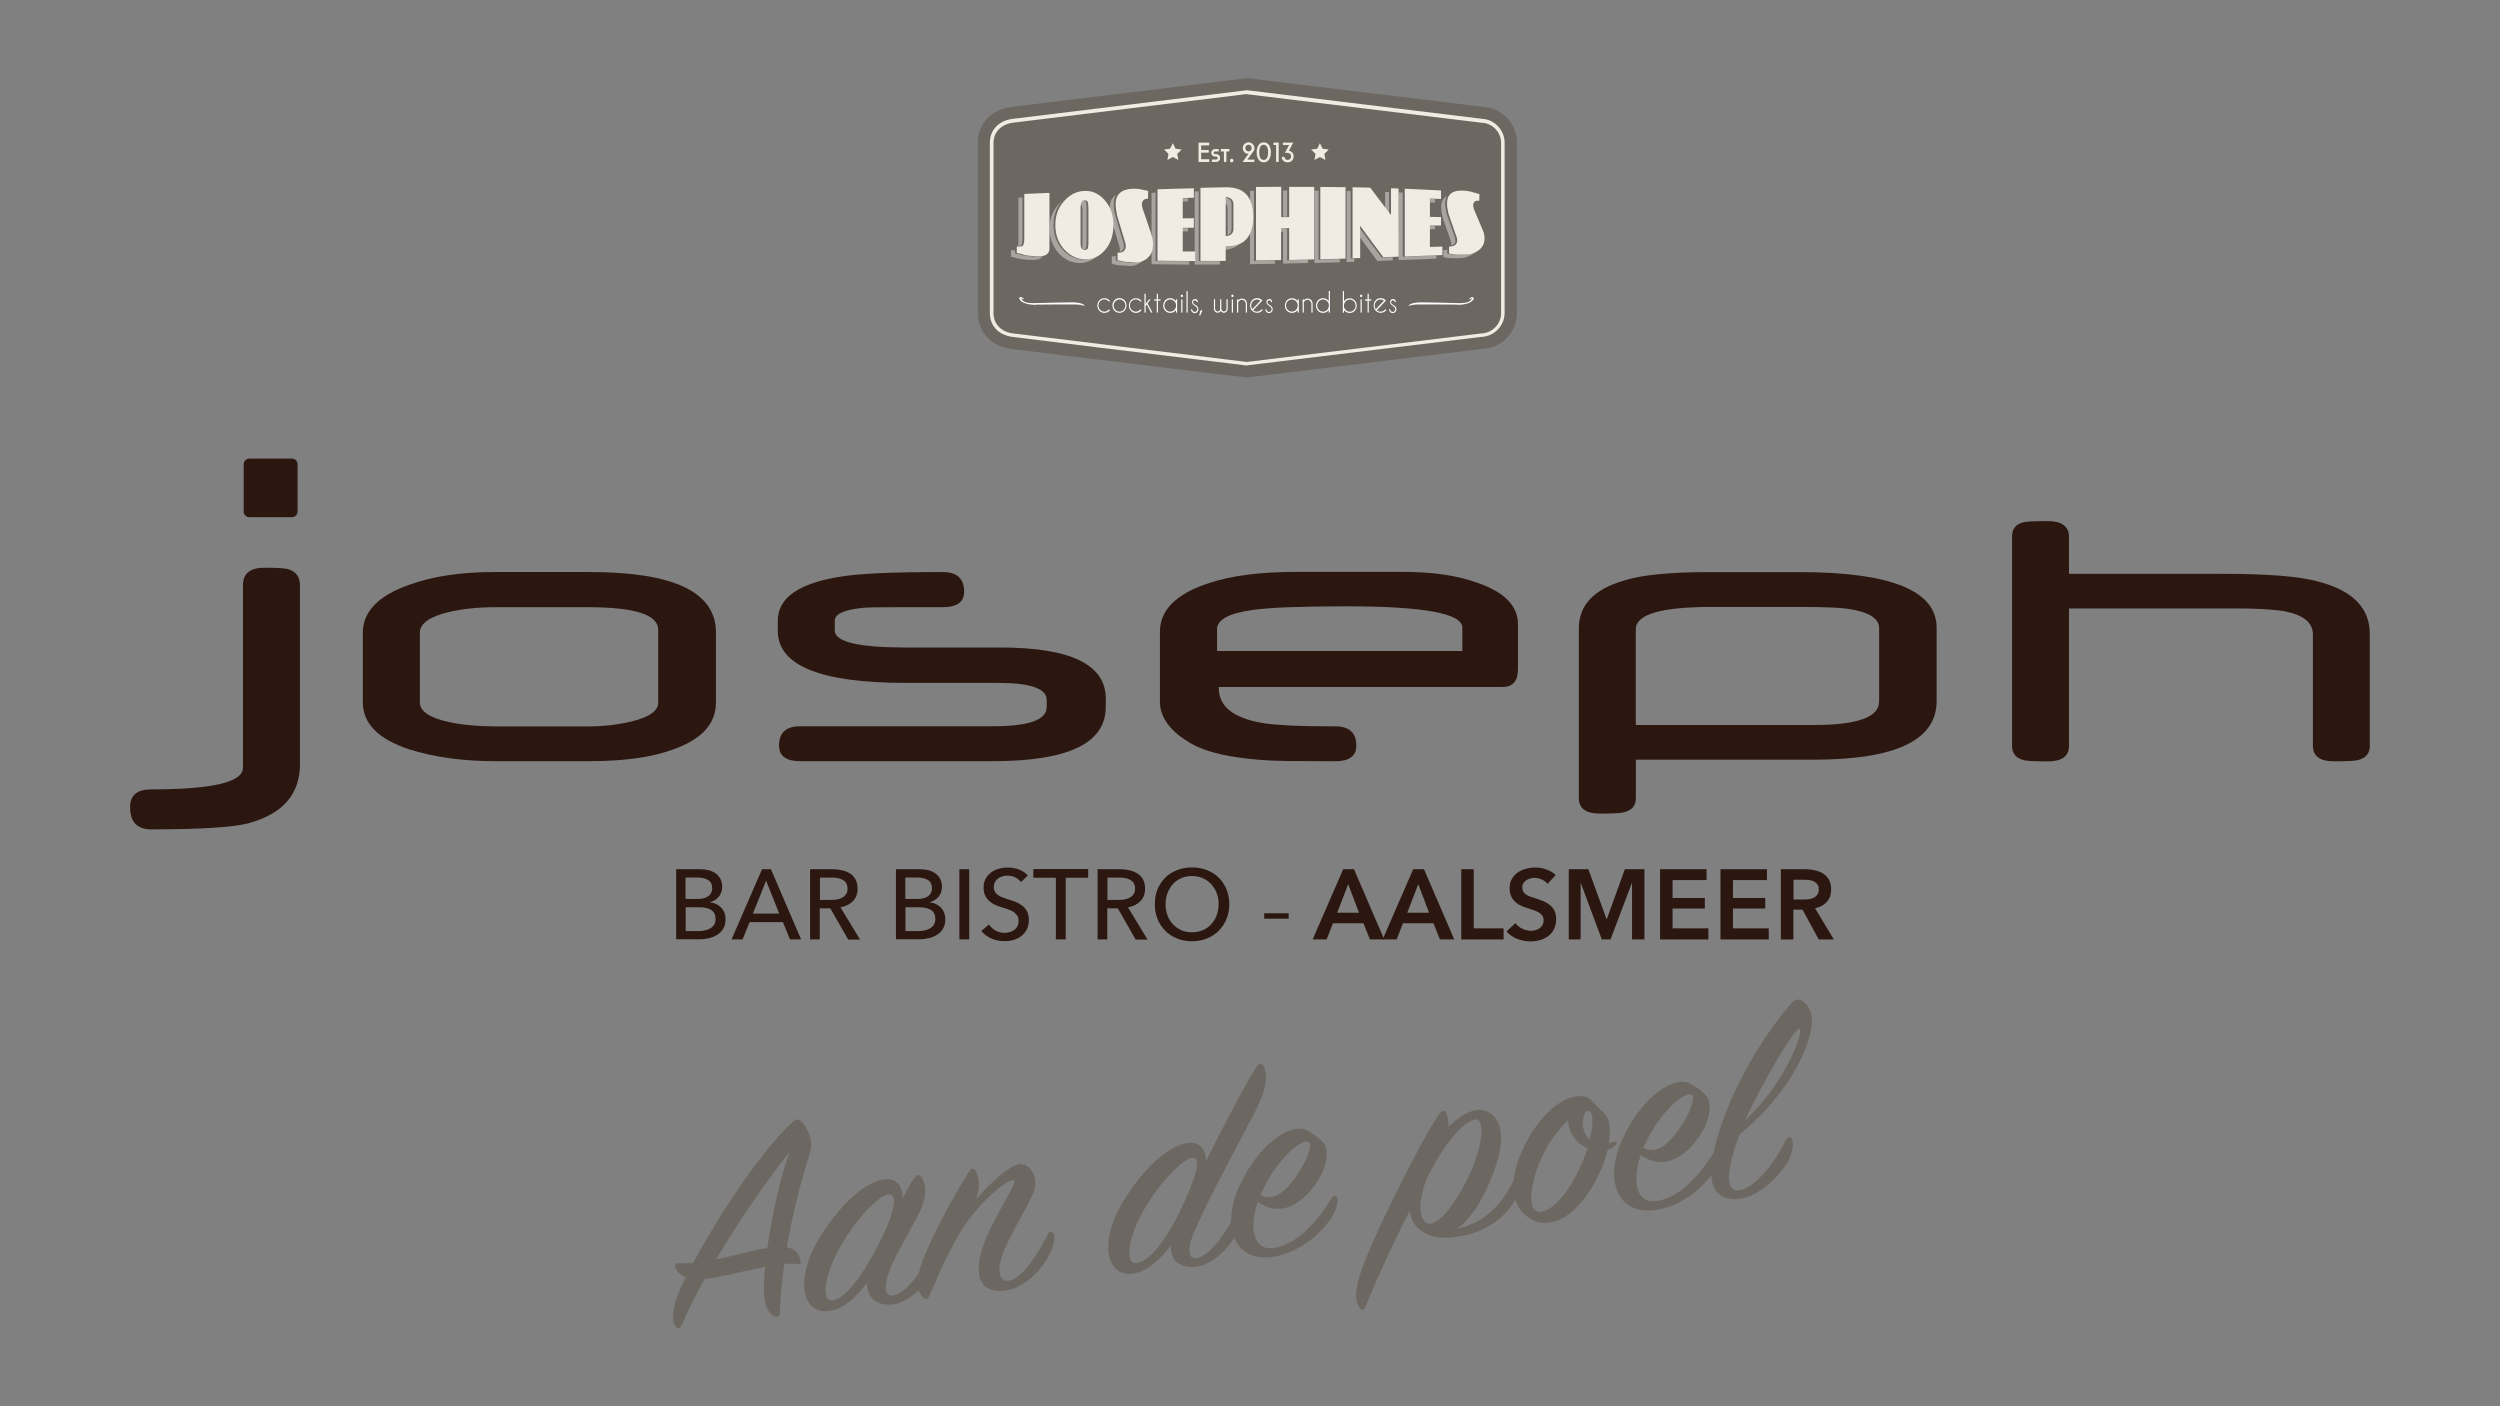 <?xml version="1.0" encoding="UTF-8"?>
<svg id="Joseph_aan_de_Poel" data-name="Joseph aan de Poel" xmlns="http://www.w3.org/2000/svg" xmlns:xlink="http://www.w3.org/1999/xlink" width="320px" height="180px" viewBox="0 0 320 180">
  <rect x="0" y="0" width="320" height="180" fill="#808080" stroke="none"/>
  <defs>
    <style>
      .cls-1 {
        fill: none;
      }

      .cls-2 {
        fill: #2b1710;
      }

      .cls-3 {
        fill: #f0ebe3;
      }

      .cls-4 {
        fill: #a9a49f;
      }

      .cls-5 {
        fill: #fff;
      }

      .cls-6 {
        fill: #6c6761;
      }

      .cls-7 {
        clip-path: url(#clippath);
      }
    </style>
    <clipPath id="clippath">
      <rect class="cls-1" x="16.66" y="10.01" width="286.69" height="159.99"/>
    </clipPath>
  </defs>
  <path class="cls-6" d="M156.94,48.02c-11.46-1.39-26.79-3.26-27.56-3.36-2.51-.33-4.21-2.18-4.21-4.58v-21.8c0-2.4,1.69-4.24,4.21-4.58,1.05-.14,29.6-3.61,29.88-3.65l.35-.05,30.17,3.67c2.46.11,4.38,2.13,4.38,4.59v21.8c0,2.48-1.91,4.48-4.38,4.59l-30.17,3.67-2.67-.32h0Z"/>
  <path class="cls-3" d="M159.62,12.05h-.13c-.29.05-28.81,3.52-29.86,3.66-1.5.21-2.46,1.21-2.46,2.58v21.8c0,1.37.96,2.38,2.46,2.58.86.11,20.91,2.55,27.51,3.36l2.47.3,30-3.65c1.41-.05,2.53-1.2,2.53-2.59v-21.8c0-1.38-1.13-2.55-2.51-2.58l-30.02-3.65h.02ZM159.61,46.79l-.17-.02-2.35-.29c-7.29-.88-26.65-3.23-27.52-3.36-1.75-.23-2.87-1.43-2.87-3.05v-21.8c0-1.62,1.12-2.81,2.87-3.05,1.05-.14,29.59-3.61,29.86-3.65l.17-.02h.02l30.02,3.65c1.61.05,2.95,1.42,2.95,3.06v21.8c0,1.63-1.34,3.01-2.97,3.06l-30.03,3.65h0l.02.02Z"/>
  <path class="cls-5" d="M141.94,39.61l.16.06s-.06.08-.1.11c-.17.18-.39.27-.64.27s-.46-.09-.64-.27c-.17-.18-.26-.41-.26-.67s.09-.48.26-.67c.17-.18.39-.27.64-.27s.46.09.64.27c.03.03.07.08.1.11l-.16.06s-.03-.03-.06-.06c-.15-.15-.32-.23-.53-.23s-.38.08-.53.23-.22.34-.22.55.07.4.22.56c.15.15.32.23.53.23s.38-.08.53-.23c.01-.02.03-.05.06-.06h0Z"/>
  <path class="cls-5" d="M142.77,38.56c-.15.15-.22.34-.22.55s.07.4.22.55c.15.16.32.23.53.23s.38-.07.53-.23c.15-.15.22-.33.22-.55s-.07-.4-.22-.55-.32-.23-.53-.23-.38.08-.53.23h0ZM143.29,38.16c.25,0,.47.09.64.27s.26.41.26.67-.09.49-.26.67-.39.27-.64.27-.46-.09-.64-.27c-.17-.18-.26-.41-.26-.67s.09-.48.26-.67c.17-.18.39-.27.64-.27h0Z"/>
  <path class="cls-5" d="M145.97,39.61l.16.06s-.06.08-.09.11c-.17.18-.39.27-.64.27s-.46-.09-.64-.27c-.17-.18-.26-.41-.26-.67s.09-.48.26-.67c.17-.18.39-.27.64-.27s.46.09.64.27c.03.03.07.08.09.11l-.16.06s-.03-.03-.06-.06c-.15-.15-.32-.23-.53-.23s-.38.08-.53.23-.22.34-.22.55.07.4.22.56c.15.15.32.23.53.23s.38-.08.53-.23c.02-.02.03-.05.06-.06h0Z"/>
  <polygon class="cls-5" points="147.28 38.32 146.88 38.83 147.51 40.01 147.33 40.01 146.78 38.96 146.64 39.15 146.64 40.01 146.49 40.01 146.49 37.6 146.64 37.6 146.64 38.9 147.09 38.32 147.28 38.32 147.28 38.32"/>
  <polygon class="cls-5" points="148.07 38.32 148.07 37.6 148.22 37.6 148.22 38.32 148.55 38.32 148.55 38.48 148.22 38.48 148.22 40.01 148.07 40.01 148.07 38.48 147.74 38.48 147.74 38.32 148.07 38.32 148.07 38.32"/>
  <path class="cls-5" d="M150.53,39.27v-.31c-.02-.15-.09-.29-.21-.4-.15-.15-.32-.23-.53-.23s-.38.08-.53.23-.22.34-.22.55.07.4.22.55c.15.16.32.23.53.23s.38-.08.53-.23c.11-.11.18-.25.21-.4h0ZM150.67,40.01h-.15v-.34s-.06.08-.09.11c-.17.18-.39.27-.64.27s-.46-.09-.64-.27c-.17-.18-.26-.41-.26-.67s.09-.48.26-.67c.17-.18.39-.27.64-.27s.46.09.64.27c.03.03.07.08.09.11v-.24h.15v1.69h0Z"/>
  <path class="cls-5" d="M151.35,38.32v1.69h-.15v-1.69h.15ZM151.38,37.76s.05.07.05.11-.01.08-.05.11-.07.05-.1.05-.08-.01-.1-.05c-.02-.03-.05-.07-.05-.11s.01-.08.05-.11.07-.05.1-.05c.05,0,.08.01.1.05h0Z"/>
  <polygon class="cls-5" points="152.02 37.26 152.02 40.01 151.87 40.01 151.87 37.26 152.02 37.26 152.02 37.26"/>
  <path class="cls-5" d="M152.96,39.14c-.13-.07-.22-.14-.26-.18-.08-.08-.11-.17-.11-.29s.03-.21.11-.29.17-.11.27-.11.19.03.26.11c.07.07.1.16.1.25h0l-.13.07c0-.09-.03-.15-.08-.19-.03-.05-.09-.07-.16-.07s-.13.02-.17.07-.07.1-.07.18.02.13.07.18c.02.03.08.07.17.14.14.08.24.15.3.22.09.1.14.22.14.35s-.05.26-.14.35c-.09.1-.21.15-.34.15s-.24-.05-.34-.15c-.09-.1-.14-.21-.14-.32l.15-.03c0,.1.03.18.1.25s.15.1.24.1.17-.03.23-.1c.07-.07.1-.15.1-.25s-.03-.18-.1-.25c-.03-.03-.1-.09-.21-.16h0v-.03Z"/>
  <polygon class="cls-5" points="153.92 39.72 153.62 40.39 153.49 40.39 153.66 39.72 153.92 39.72 153.92 39.72"/>
  <path class="cls-5" d="M156.18,39.56v-1.25h.15v1.21c0,.1.03.18.1.25s.15.1.23.1.17-.03.24-.1c.06-.06.09-.14.09-.23h0v-1.23h.15v1.23c0,.14-.06.25-.14.34-.09.1-.21.15-.34.15s-.24-.05-.33-.15c-.02-.02-.05-.06-.07-.08-.02.03-.05.06-.07.08-.09.1-.21.15-.33.15s-.24-.05-.34-.15c-.09-.09-.14-.21-.14-.34v-1.23h.15v1.23h0c0,.09.03.17.1.23.07.07.14.1.24.1s.17-.03.23-.1c.06-.06.09-.13.09-.22h-.01Z"/>
  <path class="cls-5" d="M157.82,38.32v1.69h-.15v-1.69h.15ZM157.85,37.76s.05.07.05.11-.01.08-.05.11c-.02.03-.07.05-.1.05s-.08-.01-.1-.05c-.03-.03-.05-.07-.05-.11s.01-.08.05-.11c.02-.03.06-.05.1-.05s.08.01.1.05h0Z"/>
  <path class="cls-5" d="M158.49,38.7v1.31h-.15v-1.69h.15v.11c.14-.14.29-.21.47-.21.19,0,.34.06.47.18.11.13.18.29.18.48v1.13h-.15v-1.12c0-.14-.05-.26-.15-.37-.09-.1-.22-.15-.35-.15s-.25.05-.35.15c-.06.06-.09.11-.11.17h0Z"/>
  <path class="cls-5" d="M161.35,38.49c-.13-.1-.27-.16-.45-.16-.21,0-.38.08-.53.23s-.22.34-.22.55c0,.18.05.33.15.47l1.04-1.1h0ZM160.4,39.7c.14.14.31.19.49.19.21,0,.38-.08.53-.23.02-.02.03-.05.06-.06l.16.06s-.06.08-.09.11c-.18.18-.39.27-.64.27s-.46-.09-.64-.27c-.17-.18-.26-.41-.26-.67s.09-.48.26-.67c.18-.18.39-.27.64-.27.22,0,.4.07.56.21.02.02.05.05.08.08,0,0,.01.02.02.03l-.11.11-1.05,1.11h0Z"/>
  <path class="cls-5" d="M162.47,39.14c-.13-.07-.22-.14-.26-.18-.08-.08-.11-.17-.11-.29s.03-.21.11-.29.17-.11.27-.11.19.03.26.11c.07.07.1.16.1.25h0l-.13.07c0-.09-.03-.15-.08-.19-.05-.05-.09-.07-.16-.07s-.13.02-.17.07-.07.1-.07.18.02.13.07.18c.03.03.08.07.17.14.14.08.24.15.3.22.09.1.14.22.14.35s-.05.26-.14.35c-.09.1-.21.15-.33.15s-.25-.05-.34-.15-.14-.21-.14-.32l.15-.03c0,.1.03.18.09.25.07.07.15.1.24.1s.17-.03.23-.1c.07-.07.1-.15.1-.25s-.03-.18-.09-.25c-.03-.03-.1-.09-.22-.16h0v-.03Z"/>
  <path class="cls-5" d="M166.1,39.27v-.31c-.02-.15-.09-.29-.21-.4-.15-.15-.32-.23-.53-.23s-.38.08-.53.23-.22.34-.22.55.08.4.22.55c.15.16.32.23.53.23s.38-.08.53-.23c.11-.11.18-.25.21-.4h0ZM166.25,40.01h-.15v-.34s-.06.08-.09.11c-.17.18-.39.27-.64.27s-.46-.09-.64-.27c-.17-.18-.26-.41-.26-.67s.09-.48.26-.67c.17-.18.39-.27.64-.27s.46.09.64.27c.03.03.07.08.09.11v-.24h.15v1.69h0Z"/>
  <path class="cls-5" d="M166.89,38.7v1.31h-.15v-1.69h.15v.11c.14-.14.29-.21.47-.21s.34.06.47.18c.11.13.18.29.18.48v1.13h-.15v-1.12c0-.14-.05-.26-.15-.37-.1-.1-.22-.15-.35-.15s-.25.05-.35.15c-.06.06-.09.11-.11.17h0Z"/>
  <path class="cls-5" d="M170.09,39.27v-.31c-.02-.15-.09-.29-.21-.4-.15-.15-.32-.23-.53-.23s-.39.08-.53.23c-.15.15-.22.34-.22.55s.07.4.22.55c.15.16.32.23.53.23s.38-.08.53-.23c.11-.11.17-.25.21-.4h0ZM170.23,40.01h-.15v-.34s-.06.08-.09.11c-.17.18-.39.27-.64.27s-.46-.09-.64-.27c-.17-.18-.26-.41-.26-.67s.09-.48.26-.67c.17-.18.39-.27.64-.27s.46.09.64.27c.03.03.07.08.09.11v-1.3h.15v2.77h0Z"/>
  <path class="cls-5" d="M172.03,38.96v.32c.02.15.09.27.21.39.15.15.32.23.53.23s.38-.07.53-.23c.15-.15.22-.33.22-.55s-.08-.4-.22-.55c-.15-.15-.32-.23-.53-.23s-.38.08-.53.23c-.1.11-.17.24-.21.39h0ZM171.88,37.26h.15v1.3s.06-.08.09-.11c.17-.18.39-.27.64-.27s.46.09.64.27c.17.18.26.41.26.67s-.09.49-.26.67-.39.27-.64.27-.46-.09-.64-.27c-.03-.03-.07-.08-.09-.11v.34h-.15v-2.77h0Z"/>
  <path class="cls-5" d="M174.3,38.32v1.69h-.15v-1.69h.15ZM174.33,37.76s.05.07.05.11-.01.08-.05.11-.07.05-.1.05c-.05,0-.08-.01-.1-.05-.03-.03-.05-.07-.05-.11s.01-.08.05-.11c.02-.03.06-.05.1-.05.03,0,.08.01.1.05h0Z"/>
  <polygon class="cls-5" points="175.05 38.32 175.05 37.6 175.2 37.6 175.2 38.32 175.53 38.32 175.53 38.48 175.2 38.48 175.2 40.01 175.05 40.01 175.05 38.48 174.72 38.48 174.72 38.32 175.05 38.32 175.05 38.32"/>
  <path class="cls-5" d="M177.16,38.49c-.13-.1-.27-.16-.45-.16-.21,0-.38.08-.53.23s-.22.34-.22.55c0,.18.05.33.15.47l1.04-1.1h0ZM176.23,39.7c.14.14.31.19.49.19.21,0,.38-.08.53-.23.02-.02.03-.05.06-.06l.16.06s-.06.08-.1.11c-.17.18-.39.27-.64.27s-.46-.09-.64-.27c-.17-.18-.26-.41-.26-.67s.08-.48.26-.67c.17-.18.39-.27.64-.27.22,0,.4.07.56.21.02.02.06.05.08.08,0,0,.02.02.03.03l-.11.11-1.05,1.11h0Z"/>
  <path class="cls-5" d="M178.3,39.14c-.13-.07-.22-.14-.26-.18-.08-.08-.11-.17-.11-.29s.03-.21.11-.29.17-.11.27-.11.19.03.26.11c.07.07.1.16.1.25h0l-.13.07c0-.09-.03-.15-.08-.19-.03-.05-.09-.07-.16-.07s-.13.02-.17.07-.07.1-.07.18.02.13.07.18c.03.03.08.07.17.14.14.08.24.15.3.22.09.1.14.22.14.35s-.05.26-.14.35c-.09.1-.21.15-.33.15s-.24-.05-.33-.15c-.09-.1-.15-.21-.15-.32l.15-.03c0,.1.03.18.1.25.06.07.15.1.23.1s.17-.03.23-.1c.07-.07.09-.15.09-.25s-.03-.18-.09-.25c-.03-.03-.1-.09-.22-.16h0v-.03Z"/>
  <polygon class="cls-3" points="153.41 18.26 154.78 18.26 154.78 18.61 153.75 18.61 153.75 19.2 154.72 19.2 154.72 19.54 153.75 19.54 153.75 20.38 154.79 20.38 154.79 20.73 153.41 20.73 153.41 18.26 153.41 18.26"/>
  <path class="cls-3" d="M155.7,19.73c.27,0,.48.23.48.5s-.23.5-.48.5h-.58v-.31h.56c.1,0,.18-.09.18-.19s-.08-.19-.18-.19h-.18c-.25,0-.46-.22-.46-.48s.21-.48.46-.48h.49v.31h-.47c-.09,0-.17.08-.17.17s.08.17.17.17h.18Z"/>
  <polygon class="cls-3" points="156.66 19.39 156.27 19.39 156.27 19.07 157.36 19.07 157.36 19.39 156.98 19.39 156.98 20.73 156.66 20.73 156.66 19.39 156.66 19.39"/>
  <path class="cls-3" d="M157.66,20.31c.13,0,.22.11.22.24s-.1.24-.22.24-.22-.1-.22-.24.1-.24.22-.24h0Z"/>
  <path class="cls-3" d="M159.81,19.38c.23,0,.41-.19.41-.43s-.19-.43-.41-.43-.41.19-.41.43.18.43.41.43h0ZM159.82,18.22c.41,0,.75.33.75.74,0,.22-.07.34-.19.5l-.72.97h.89v.31h-1.51l.77-1.04c-.41,0-.74-.34-.74-.74s.34-.74.75-.74h0Z"/>
  <path class="cls-3" d="M162.32,19.5c0-.51-.14-.97-.57-.97s-.57.46-.57.97.14.97.57.97.57-.46.57-.97h0ZM162.67,19.5c0,.61-.24,1.28-.91,1.28s-.91-.69-.91-1.28.24-1.28.91-1.28.91.67.91,1.28h0Z"/>
  <polygon class="cls-3" points="163.01 18.56 163.01 18.25 163.67 18.25 163.67 20.73 163.34 20.73 163.34 18.56 163.01 18.56 163.01 18.56"/>
  <path class="cls-3" d="M164.46,19.58l.55-1.02h-.8v-.31h1.33l-.56,1.05c.33.05.61.32.61.69,0,.43-.27.79-.79.79-.43,0-.73-.29-.73-.7h.34c.01.24.17.39.4.39.27,0,.45-.17.45-.45s-.18-.45-.5-.45h-.29Z"/>
  <path class="cls-5" d="M186.51,38.99h-.13c-1.27-.02-3.44-.02-4.61-.02-.86,0-1.22.09-1.35.17-.03.01-.05.02-.07.02s-.03-.01-.03-.03.01-.06.05-.08c.06-.07.37-.35,1.58-.35.46,0,3.37.05,4.7.1h.26c1.11,0,1.34-.32,1.45-.51,0-.03.02-.06.02-.08s-.01-.03-.03-.03c-.03,0-.1.03-.18.11-.01.01-.05.02-.07.02s-.05,0-.05-.03c0-.02.01-.05.06-.08.13-.13.25-.17.34-.17.13,0,.19.06.19.15,0,.05-.01.1-.05.15-.21.38-.9.69-2.09.69h0Z"/>
  <path class="cls-5" d="M132.62,38.99h.13c1.27-.02,3.44-.02,4.61-.02.86,0,1.22.09,1.35.17.03.01.05.02.07.02s.03-.01.03-.03-.01-.06-.05-.08c-.07-.07-.37-.35-1.58-.35-.46,0-3.37.05-4.71.1h-.26c-1.11,0-1.34-.32-1.45-.51-.01-.03-.02-.06-.02-.08s.01-.03.03-.03c.03,0,.09.03.17.11.01.01.05.02.07.02s.05,0,.05-.03c0-.02-.01-.05-.06-.08-.13-.13-.25-.17-.34-.17-.13,0-.19.06-.19.15,0,.05.01.1.05.15.21.38.9.69,2.09.69h.02Z"/>
  <polygon class="cls-3" points="150.13 18.32 150.47 19.03 151.26 19.14 150.69 19.69 150.82 20.47 150.13 20.1 149.43 20.47 149.56 19.69 149 19.14 149.77 19.03 150.13 18.32 150.13 18.32"/>
  <polygon class="cls-3" points="168.95 18.32 169.29 19.03 170.08 19.14 169.52 19.69 169.65 20.47 168.95 20.1 168.25 20.47 168.39 19.69 167.82 19.14 168.61 19.03 168.95 18.32 168.95 18.32"/>
  <path class="cls-4" d="M147.91,33.39v-8.72c-.17,0-.34,0-.51.01v5.86c.05.23.07.48.07.74,0,.23-.02.43-.07.63v1.91c1.61.02,3.21.03,4.82.05v-.43c-1.45,0-2.88-.02-4.26-.03h-.06.01Z"/>
  <path class="cls-4" d="M151.25,29.62h.8v-.42h-.8v.43h0Z"/>
  <path class="cls-4" d="M151.25,25.79c.26,0,.54,0,.8-.01v-.42l-.8.02v.42h0Z"/>
  <path class="cls-4" d="M157.13,26.62v3.17c0,.13-.02.23-.06.32.13-.03.23-.1.32-.18.17-.16.25-.37.25-.63v-3.17c0-.3-.1-.51-.33-.67-.17-.13-.35-.18-.56-.19v.63h.01c.24.17.35.41.35.72h.01Z"/>
  <path class="cls-4" d="M156.77,31.99c.78-.08,1.38-.32,1.82-.7.05-.03.08-.08.13-.11-.51.26-1.15.41-1.94.42v.4h0Z"/>
  <path class="cls-4" d="M153.43,33.44v-8.94h-.51v9.36h3.23v-.43h-2.72Z"/>
  <path class="cls-4" d="M130.87,30.41v-5.13c-.17,0-.34.01-.51.02v5.59c0,.24,0,.45-.03.61.24-.01.34-.06.38-.1.08-.08.17-.31.17-.98h0Z"/>
  <path class="cls-4" d="M132.42,32.84h-.18c-.59-.05-1.04-.1-1.34-.17l-.99-.25v-.39c-.13.02-.31.02-.51,0v.82c.13.03.24.07.37.1.19.05.39.09.59.15.29.07.73.13,1.33.16.55.03.96.01,1.23-.07.26-.09.45-.23.55-.43-.25.07-.59.09-1.03.07h-.01Z"/>
  <path class="cls-4" d="M186.28,30.73l-.05-.32c-.34-.97-.71-2-1.06-3.03-.13-.54-.19-.99-.19-1.36s.07-.69.21-.93c-.48.26-.72.73-.72,1.42,0,.37.07.81.19,1.35.35,1.03.71,2.05,1.06,3.04.01.11.03.22.05.32,0,.08,0,.15-.02.22.37-.1.55-.34.55-.71h-.01Z"/>
  <path class="cls-4" d="M188.6,26.15v-.32c-.09.07-.15.18-.17.32h.17Z"/>
  <path class="cls-4" d="M186.81,32.59h-.57s0-.03,0-.03v.05l-.5-.06-.49-.09v-.51c-.15.05-.31.08-.51.08v.88c.15.02.3.06.45.08.17.01.33.03.5.06h1.14c.59,0,1.13-.16,1.6-.48.13-.09.23-.18.33-.29-.41.23-.87.33-1.36.32h-.58Z"/>
  <path class="cls-4" d="M182.88,25.9c.26,0,.54.02.8.03v-.46c-.26,0-.54-.02-.8-.03v.46h0Z"/>
  <path class="cls-4" d="M179.55,32.87v-8.22c-.17,0-.34-.01-.51-.02v8.66c1.61-.06,3.21-.11,4.82-.18v-.41c-1.42.06-2.83.11-4.25.16h-.06Z"/>
  <path class="cls-4" d="M182.88,29.34h.8v-.43h-.8v.43h0Z"/>
  <path class="cls-4" d="M168.77,33.22v-8.82h-.51v9.26c1.07-.02,2.16-.06,3.23-.09v-.41c-.88.02-1.77.06-2.66.08h-.06Z"/>
  <path class="cls-4" d="M164.75,33.31v-4.08h-.93v.43h.41v4.08c1.07-.02,2.14-.05,3.21-.08v-.42c-.88.02-1.76.05-2.64.07,0,0-.06,0-.06,0Z"/>
  <path class="cls-4" d="M160.51,33.39v-8.98h-.51v1.49c.18.5.27,1.11.27,1.81s-.09,1.36-.27,1.87v4.24c1.07-.01,2.15-.03,3.21-.06v-.42c-.89.01-1.78.03-2.64.05h-.06Z"/>
  <path class="cls-4" d="M164.75,24.39h-.51v3.35h.51v-3.35h0Z"/>
  <path class="cls-4" d="M138.61,33.23h0c-.99-.05-1.87-.48-2.61-1.3-.78-.88-1.15-1.91-1.15-3.17s.37-2.18,1.1-3.03c-.16.13-.31.27-.46.43-.77.85-1.15,1.86-1.15,3.09s.39,2.27,1.14,3.13c.72.8,1.58,1.23,2.57,1.28.88.05,1.66-.24,2.32-.85-.53.31-1.11.45-1.75.41h-.01Z"/>
  <path class="cls-4" d="M138.55,27.26v4.21c0,.17,0,.31-.01.43.03,0,.06.01.09.01.17,0,.29-.02.32-.09.08-.13.13-.41.13-.85v-4.21c0-.51-.05-.85-.13-.98-.05-.06-.13-.09-.25-.1h-.06c-.17,0-.29.05-.34.13-.05.07-.07.17-.09.31.1.01.17.06.22.11.08.15.13.48.13,1.01h0v.02Z"/>
  <path class="cls-4" d="M145.09,33.62h-.13l-.58-.05-.56-.02-.51-.1-.49-.13v-.57c-.14.05-.31.07-.51.07v.95c.15.05.3.08.45.11.17.03.34.07.5.09.19,0,.38.02.56.02.19.01.39.03.58.05.59.06,1.13-.09,1.6-.45.09-.07.17-.15.25-.23-.35.18-.74.26-1.17.25h.01Z"/>
  <path class="cls-4" d="M146.2,25.88v-.24c-.07.07-.11.15-.14.25h.14Z"/>
  <path class="cls-4" d="M143.86,31.47l-.05-.35c-.35-1.18-.71-2.37-1.06-3.54-.13-.57-.19-1.06-.19-1.45,0-.47.1-.86.29-1.17-.54.32-.81.87-.81,1.65,0,.1,0,.21.01.32.17.47.27.98.31,1.53.31,1.04.63,2.08.94,3.13.01.13.02.24.05.37,0,.1-.01.19-.03.27.38-.09.55-.34.55-.77h.01Z"/>
  <path class="cls-4" d="M176.83,32.96v-.02c-.94-1.22-1.89-2.5-2.89-3.9v1.18c.79,1.07,1.57,2.14,2.35,3.18.65-.02,1.31-.05,1.98-.07v-.41c-.47.01-.94.03-1.41.05,0,0-.03,0-.03,0Z"/>
  <path class="cls-4" d="M177.8,24.58c-.17,0-.34-.01-.51-.01v2.13c.17.23.34.45.51.67v-2.79h0Z"/>
  <path class="cls-4" d="M172.88,24.46h-.51v9.09c.32,0,.65-.02.97-.03v-.41h-.46v-8.63h0Z"/>
  <path class="cls-3" d="M152.98,32.19h-1.59v-3.03c.47,0,.95,0,1.42-.01v-1.22c-.47,0-.95.01-1.42.02v-2.61c.47,0,.95-.02,1.42-.03v-1.21c-1.55.03-3.1.08-4.65.13v9.14c1.61.02,3.21.03,4.82.05v-1.21h0Z"/>
  <path class="cls-3" d="M156.9,25.23c.23,0,.45.06.63.19.24.17.35.41.35.72v3.17c0,.27-.09.5-.27.66s-.42.25-.72.25v-5.01h.01ZM156.9,31.55c1.07,0,1.89-.25,2.43-.74.72-.61,1.07-1.63,1.07-3.1,0-2.53-1.17-3.78-3.51-3.74-1.07.02-2.16.05-3.23.07v9.36h3.23v-1.84h0Z"/>
  <path class="cls-3" d="M131.1,32.63c.29.07.73.13,1.33.16.55.03.96.01,1.23-.07.45-.15.67-.47.67-.94v-7.09c-1.07.05-2.15.08-3.22.13v5.6c0,.56-.06.89-.18,1.02-.09.1-.35.14-.78.11v.82c.13.03.24.07.37.09.19.05.39.09.59.15h-.01Z"/>
  <path class="cls-3" d="M186.49,30.42c.01.11.03.22.03.33,0,.53-.34.8-1.04.82v.88c.15.02.3.06.45.08.17.02.33.03.5.06h1.14c.59,0,1.13-.15,1.6-.48.56-.39.85-.91.85-1.59,0-.39-.07-.74-.22-1.05-.32-.75-.64-1.51-.97-2.29-.03-.08-.1-.25-.21-.53-.02-.13-.05-.26-.06-.39,0-.41.26-.61.79-.57,0-.29.01-.57.02-.85-.34-.09-.69-.19-1.03-.29-.29-.08-.59-.13-.96-.15-1.44-.1-2.16.46-2.16,1.63,0,.37.06.81.19,1.35.35,1.03.71,2.05,1.06,3.04h0v-.02Z"/>
  <path class="cls-3" d="M184.62,31.56c-.53.01-1.06.03-1.59.05v-2.74h1.42v-1.09c-.47,0-.95-.01-1.42-.02v-2.35c.47.02.94.03,1.42.06v-1.09c-1.54-.08-3.1-.16-4.64-.22v8.67c1.61-.06,3.21-.13,4.82-.18v-1.07h-.01Z"/>
  <path class="cls-3" d="M172.23,23.96c-1.07-.01-2.16-.02-3.23-.03v9.26c1.07-.03,2.15-.06,3.23-.09v-9.13h0Z"/>
  <path class="cls-3" d="M163.98,29.21c.34,0,.69,0,1.03-.01v4.08c1.07-.02,2.15-.05,3.21-.08v-9.28h-3.21v3.87c-.33,0-.67,0-1.01.01v-3.89c-1.07,0-2.16.01-3.23.02v9.41c1.07-.01,2.15-.03,3.21-.06v-4.09h0Z"/>
  <path class="cls-3" d="M138.31,26.76c0-.47.05-.78.15-.95.06-.1.18-.15.38-.16.17,0,.29.03.35.13.08.15.13.48.13,1.01v4.21c0,.45-.05.74-.13.87-.05.08-.17.11-.35.11-.24,0-.39-.1-.46-.3-.05-.14-.07-.37-.07-.71v-4.21h0ZM136.23,31.92c.72.8,1.58,1.23,2.57,1.28s1.85-.32,2.57-1.11c.78-.86,1.15-1.97,1.15-3.28s-.39-2.4-1.17-3.25c-.73-.8-1.59-1.17-2.56-1.12-.98.03-1.83.47-2.56,1.27-.77.85-1.15,1.86-1.15,3.09s.38,2.27,1.14,3.13h0Z"/>
  <path class="cls-3" d="M147.4,30.06c-.32-.96-.65-1.92-.97-2.87-.03-.08-.1-.29-.21-.58-.02-.15-.05-.3-.06-.45,0-.47.26-.72.79-.73,0-.33,0-.66.01-.99-.34-.07-.69-.15-1.03-.22-.29-.06-.61-.08-.96-.06-1.44.06-2.17.72-2.17,1.99,0,.39.07.87.19,1.44.35,1.18.71,2.35,1.06,3.54.01.13.03.24.05.37,0,.58-.35.87-1.05.85v.95c.15.03.3.08.45.11.17.03.34.07.5.1.18,0,.38.02.56.02.19.02.39.03.58.06.59.06,1.13-.09,1.6-.45.56-.42.85-1.04.85-1.83,0-.46-.07-.88-.21-1.25h.01Z"/>
  <g class="cls-7">
    <g>
      <path class="cls-3" d="M179.03,32.86c0-2.91,0-5.82-.01-8.73-.32,0-.65-.02-.97-.03v3.43c-.89-1.15-1.77-2.32-2.66-3.51-.75-.02-1.51-.03-2.26-.05v9.09c.32,0,.65-.02.97-.03v-4.13c.99,1.37,1.98,2.71,2.97,4.02.66-.02,1.31-.05,1.98-.07h-.01Z"/>
      <path class="cls-6" d="M98.22,159.74c.58-4.11,1.67-9.14,2.88-12.32-2.96,3.67-6.49,8.8-9.44,13.79,2.37-.48,4.74-1.2,6.57-1.46h-.01ZM90.18,163.71c-1.17,2.13-2.18,4.16-2.95,5.97-.16.37-.5.41-.7.16-.47-.56-.62-1.71.19-3.99.23-.62.58-1.44,1.05-2.34-.86-.37-1.17-.91-1.28-1.17-.19-.48-.11-.65.47-.64.55.01,1.12.01,1.75-.02,3.03-5.66,8.43-14.01,12.56-17.91.62-.58,1.01-.63,1.39-.13.39.5.5.56.89,1.49.39.88.35,1.75,0,2.85-1.02,3.19-2.1,7.29-2.83,11.66,1.17.24,1.59.97,1.75,1.76.08.34-.08.48-.42.4-.47-.06-1.01-.07-1.67-.03-.27,2.06-.5,4.22-.58,6.3,0,.39-.23.53-.58.42-.78-.25-1.41-1.15-1.44-3.37,0-.78.03-1.79.16-2.97-2.77.54-5.91,1.38-7.74,1.58h-.02Z"/>
    </g>
  </g>
  <path class="cls-6" d="M113.81,152.89c-1.25.03-4.08,2.91-6.22,6.63-2.06,3.6-2.56,7.07-1.05,6.93,1.6-.16,3.62-2.89,5.6-6.56,2.45-4.57,2.8-7.03,1.67-7.01h0ZM116.93,150.92c.35-.55.66-.66.94-.34.58.63.89,2.26-.05,4.32-.86,1.85-2.8,5.01-3.74,7.18-.97,2.3-1.01,3.97.31,3.73,1.59-.26,3.74-3.18,5.1-6.03.19-.38.47-.45.62-.11.16.33.16,1.3-.35,2.46-1.01,2.26-3.46,4.7-5.6,4.85-2.09.15-3.19-.97-3.19-2.8-1.25,1.75-2.99,3.41-4.86,3.63-3.61.45-4.35-4.4-1.13-9.51,3.14-4.97,6.22-7.1,8.16-7.34,1.67-.21,2.45.98,2.38,2.5.5-.99.97-1.87,1.41-2.55h0v.02Z"/>
  <path class="cls-6" d="M130.64,149c1.28.03,2.49,1.79,1.52,3.94-.81,1.81-2.72,4.91-3.61,7.05-1.01,2.38-.78,4.18.63,3.93,1.59-.27,3.5-3.07,4.97-5.98.19-.38.47-.4.66-.11.27.4.19,1.3-.35,2.49-1.05,2.31-3.5,4.59-5.75,4.87-3.3.4-4.08-1.91-2.95-5.43,1.28-3.97,4.7-8.5,4-8.74-.39-.1-2.64,1.26-5.13,4.29-2.3,2.77-4.01,6.71-5.68,10.57-.16.37-.39.55-.74.24-.78-.69-1.01-1.93-.39-3.95.78-2.55,3.77-8.32,6.22-12.23.27-.46.58-.46.81-.1.58.9.55,2.23.11,3.68,1.75-2.08,4.4-4.54,5.68-4.5h0Z"/>
  <path class="cls-6" d="M146.47,154.79c-2.1,3.6-2.53,7.04-1.01,6.89,1.55-.15,3.66-2.7,5.49-6.47,2.25-4.59,2.83-7.11,1.71-7.02-1.21.11-4.05,2.9-6.18,6.59h-.01ZM153.23,161.03c1.59-.27,3.69-3.13,5.05-5.99.19-.38.47-.41.62-.11.15.33.19,1.34-.31,2.45-1.05,2.26-3.46,4.62-5.6,4.77-2.1.14-3.15-.89-3.15-2.72-1.25,1.7-2.99,3.36-4.82,3.59-3.61.45-4.31-4.4-1.12-9.46,3.07-4.89,6.18-7.02,8.13-7.26,1.6-.19,2.37.91,2.33,2.35,2.1-4.25,5.05-9.91,6.46-12.06.39-.59.74-.59.93-.11.55,1.22.42,2.9-1.2,6.02-1.86,3.57-5.6,10.44-7.54,14.8-1.05,2.38-1.09,3.98.24,3.74h0Z"/>
  <path class="cls-6" d="M165.98,150.45c1.25-1.78,2.1-3.92,1.55-4.27-.82-.56-4.05,2.16-5.87,6.09-.11.24-.24.49-.31.7,1.91.97,3.51-.89,4.63-2.51h0ZM162.75,159.78c3.22-.24,6.07-3.7,7.74-6.47.19-.33.5-.37.66-.05.16.29.03,1.39-.66,2.49-1.63,2.57-4.63,4.72-7.62,5.13-4.94.69-6.65-3.97-4.13-9.29s6.49-7.83,8.43-6.95c.97.47,1.67.97,2.29,1.75.7.85.39,3.26-1.25,5.44-1.91,2.56-4.5,3.9-7.22,2.01-1.25,3.73-.31,6.07,1.75,5.93h.01Z"/>
  <path class="cls-6" d="M182.54,156.5c1.25.86,3.77-2.3,5.6-6.24,1.52-3.3,1.94-6.57.97-6.93-.94-.35-3.35,1.89-5.17,5.11-.42.75-.86,1.5-1.31,2.38-.97,2.57-1.17,4.93-.08,5.69h-.01ZM193.93,150.63c.24-.57.66-.47.74-.09.08.34.15,1.34-.5,2.63-1.47,2.86-4.13,4.47-6.93,5.01-2.49.47-4.13.31-5.49-.77-.81-.63-1.2-1.49-1.31-2.43-1.83,3.57-3.81,7.77-5.68,12.32-.16.38-.43.48-.66.16-.58-.74-.78-1.82-.03-4.27,1.17-3.91,7.69-17.04,10.15-20.6.39-.55.74-.51.94-.08.19.48.27,1.05.23,1.73,1.71-1.68,4.01-3.05,5.68-1.51,1.86,1.76,1.01,5.31-.43,8.69-1.17,2.71-2.61,4.75-4.08,5.83,3.81-.7,6.14-3.78,7.38-6.58h0Z"/>
  <path class="cls-6" d="M203.8,142.96c-.19-1.22-.97-.89-1.17.26-.19,1.07.24,2.15.86,2.65.31-1.25.42-2.23.31-2.91h0ZM202.48,146.58c-.82-.53-1.75-1.77-1.79-3.2-1.05,1.03-2.17,2.45-2.99,4.02-1.63,3.15-2.22,6.8-1.2,7.53,1.09.75,3.46-.89,5.36-4.7.58-1.17,1.05-2.31,1.36-3.28-.27-.08-.5-.21-.74-.38h.01ZM205.78,147.16c-.81,3.41-3.26,7.63-6.14,8.96-1.41.64-3.35.72-4.9-1.11-1.71-2.05-1.13-5.5.63-8.82,1.47-2.82,3.85-5.37,6.18-5.82,1.2-.23,1.86.05,2.64.99.89,1.1,2.06,1.22,1.83,4.06-.05.32-.05.58-.08.9.24-.03.47-.14.78-.17.27-.03.27.16.11.38-.27.34-.66.55-1.05.63h0Z"/>
  <path class="cls-6" d="M214.99,144.42c1.25-1.78,2.1-3.91,1.55-4.27-.82-.56-4.05,2.16-5.87,6.08-.11.25-.23.49-.31.7,1.91.97,3.51-.89,4.63-2.51h0ZM211.77,153.76c3.22-.24,6.07-3.7,7.74-6.47.19-.33.5-.38.65-.03.16.29.05,1.39-.65,2.49-1.63,2.57-4.63,4.73-7.62,5.13-4.94.69-6.65-3.97-4.13-9.29s6.49-7.83,8.43-6.94c.97.47,1.68.96,2.3,1.75.7.85.39,3.26-1.25,5.44-1.91,2.56-4.51,3.9-7.23,2.01-1.25,3.73-.31,6.07,1.75,5.92h.01Z"/>
  <path class="cls-6" d="M230.39,131.69c-.5-.25-3.38,4.41-6.07,9.73-.35.66-.66,1.33-.94,1.98,5.33-4.97,7.5-11.46,6.99-11.7h.01ZM222.45,152.38c1.87-.08,4.59-3.21,6.1-6.39.27-.54.7-.63.86-.1.19.61.03,1.47-.39,2.46-.55,1.23-3.38,4.81-6.49,5.12-2.69.25-4.13-1.44-3.23-5.75,1.44-6.94,5.87-14.51,9.84-19.13.58-.7,1.13-.83,1.67-.4,1.13.88,1.36,2.29.89,4.17-1.2,4.93-5.57,10.12-9.02,12.81-1.55,4-1.98,7.28-.24,7.22h.01Z"/>
  <path class="cls-2" d="M38.4,97.79c0,3.87-2.21,6.4-6.61,7.59-1.93.51-6.08.78-12.44.78-1.79,0-2.7-.95-2.7-2.85,0-1.52.9-2.27,2.7-2.27,7.83,0,11.75-.91,11.75-2.77v-23.36c0-1.5.91-2.24,2.73-2.24s2.81.07,3.11.21c.97.29,1.45.97,1.45,2.05v22.87h.01Z"/>
  <path class="cls-2" d="M84.25,89.91v-9.31c0-1.92-2.99-2.88-8.98-2.88h-11.85c-2.21,0-4.19.21-5.94.61-2.49.59-3.74,1.49-3.74,2.67v8.91c0,1.14,1.27,1.99,3.81,2.53,1.68.35,3.65.54,5.91.54h11.85c1.91,0,3.73-.21,5.43-.61,2.35-.56,3.52-1.37,3.52-2.45h0ZM91.64,89.91c0,2.77-1.86,4.78-5.6,6.06-2.65.97-6.17,1.46-10.57,1.46h-12.14c-4.01,0-7.63-.49-10.88-1.49-4.01-1.31-6.01-3.33-6.01-6.03v-8.91c0-2.71,1.99-4.77,5.98-6.16,2.93-1.07,6.56-1.62,10.88-1.62h12.17c10.79,0,16.17,2.57,16.17,7.73v8.96h0Z"/>
  <path class="cls-2" d="M141.53,90.52c0,4.62-4.81,6.91-14.44,6.91h-24.67c-1.79,0-2.7-.66-2.7-2,0-1.65.9-2.47,2.7-2.47h24.71c4.56,0,6.85-.82,6.85-2.45v-.91c0-1.46-2.07-2.19-6.22-2.19h-11.85c-10.9,0-16.35-2.22-16.35-6.66v-1.31c0-2.95,2.74-4.83,8.23-5.66,1.11-.18,2.72-.32,4.86-.42,2.13-.09,4.81-.14,8.03-.14,1.82,0,2.73.85,2.73,2.53,0,1.31-.91,1.97-2.73,1.97h-5.26c-2.74,0-4.39.02-4.94.08-2.42.24-3.63.78-3.63,1.65v1.26c0,1.45,3.03,2.17,9.09,2.17h12.09c9.01,0,13.51,2.18,13.51,6.54v1.11h.01Z"/>
  <path class="cls-2" d="M187.18,83.32v-2.98c0-1.82-4.94-2.73-14.82-2.73-5.83,0-9.83.15-11.99.46-3.06.42-4.59,1.25-4.59,2.48v2.78h31.41-.01ZM194.29,85.75c0,1.46-.67,2.19-2.03,2.19h-36.25v.18c0,2.29,1.84,3.76,5.53,4.42.81.14,1.98.24,3.51.32,1.53.08,3.49.11,5.86.11,1.79,0,2.7.82,2.7,2.47,0,1.33-.9,2-2.7,2-2.45,0-4.45-.01-6-.03s-2.73-.07-3.54-.14c-4.01-.31-6.96-.99-8.85-2.07-2.7-1.53-4.05-3.34-4.05-5.41v-8.91c0-2.79,2.07-4.87,6.22-6.22,2.83-.97,6.59-1.46,11.27-1.46h13.61c3.83,0,6.99.47,9.51,1.39,3.47,1.18,5.22,2.95,5.22,5.33v5.83h-.01Z"/>
  <path class="cls-2" d="M240.53,89.81v-9.39c0-1.28-1.35-2.11-4.05-2.5-1.09-.15-3.1-.23-6.05-.23h-11.37c-6.45,0-9.68.95-9.68,2.86v12.25h22.74c5.6,0,8.4-.99,8.4-2.98h0ZM247.89,89.74c0,5.01-5.26,7.5-15.76,7.5h-22.74v4.93c0,.95-.49,1.54-1.49,1.79-.3.11-1.34.18-3.11.18s-2.7-.65-2.7-1.97v-21.74c0-2.95,1.91-4.98,5.74-6.11,2.22-.72,5.85-1.09,10.92-1.09h11.61c11.68,0,17.53,2.38,17.53,7.12v9.39h-.01Z"/>
  <path class="cls-2" d="M303.34,95.45c0,.96-.48,1.57-1.45,1.82-.3.11-1.35.18-3.14.18s-2.7-.66-2.7-2v-14.26c0-1.5-1.22-2.48-3.66-2.96-1.61-.24-3.66-.35-6.13-.35h-21.43v17.58c0,1.33-.9,2-2.7,2s-2.85-.06-3.14-.18c-.97-.25-1.45-.86-1.45-1.82v-26.79c0-.97.48-1.58,1.45-1.82.37-.1,1.42-.15,3.14-.15s2.7.66,2.7,1.97v4.78h19.7c5.83,0,9.92.33,12.27,1.01,4.35,1.14,6.53,3.37,6.53,6.66v14.34h0Z"/>
  <path class="cls-2" d="M38.09,65.48c0,.4-.33.72-.74.72h-5.42c-.41,0-.74-.32-.74-.72v-6.06c0-.4.33-.72.74-.72h5.42c.41,0,.74.32.74.72v6.06h0Z"/>
  <g>
    <path class="cls-2" d="M86.52,111.26h3.1c.34,0,.67.03,1.02.11s.64.21.9.38c.26.18.48.41.65.7.16.29.25.65.25,1.07,0,.5-.15.91-.43,1.26-.29.34-.66.57-1.14.7v.02c.29.03.56.1.8.22.24.11.46.26.64.45s.32.41.41.66c.1.25.15.54.15.85,0,.43-.09.81-.26,1.13-.18.32-.42.58-.72.79s-.66.37-1.07.47c-.41.1-.85.16-1.31.16h-2.96v-8.98.02ZM87.78,115.06h1.63c.24,0,.47-.02.67-.08s.4-.14.56-.25.29-.26.38-.43c.09-.17.14-.38.14-.63,0-.48-.18-.82-.54-1.04s-.83-.31-1.44-.31h-1.43v2.74h.02ZM87.78,119.18h1.58c.26,0,.53-.02.79-.07s.5-.13.72-.25.39-.27.53-.48c.13-.19.19-.45.19-.75,0-.54-.18-.91-.55-1.15s-.89-.35-1.58-.35h-1.69v3.06h.01Z"/>
    <path class="cls-2" d="M95.03,120.24h-1.39l3.9-8.98h1.14l3.86,8.98h-1.42l-.91-2.21h-4.26l-.9,2.21h-.01ZM96.38,116.94h3.36l-1.68-4.22-1.69,4.22h.01Z"/>
    <path class="cls-2" d="M104.95,120.24h-1.26v-8.98h2.88c.43,0,.85.05,1.23.14.39.09.73.23,1.02.42.3.19.53.45.7.77s.25.71.25,1.17c0,.66-.21,1.19-.61,1.6-.41.41-.93.66-1.58.78l2.51,4.13h-1.52l-2.29-4h-1.35v4h0ZM104.95,115.19h1.45c.3,0,.57-.02.82-.08.25-.05.48-.14.66-.25s.34-.26.45-.45.16-.41.16-.67-.06-.49-.16-.67-.25-.33-.43-.43c-.18-.11-.4-.18-.64-.24-.24-.05-.5-.07-.78-.07h-1.53v2.87h0Z"/>
    <path class="cls-2" d="M114.65,111.26h3.1c.34,0,.67.03,1.02.11s.64.21.9.38c.26.18.48.41.65.7.16.29.25.65.25,1.07,0,.5-.15.91-.43,1.26-.29.34-.66.57-1.14.7v.02c.29.03.56.1.8.22.24.11.46.26.64.45s.32.41.41.66c.1.25.15.54.15.85,0,.43-.09.81-.26,1.13-.18.32-.42.58-.72.79s-.66.37-1.07.47c-.41.1-.85.16-1.31.16h-2.96v-8.98.02ZM115.91,115.06h1.63c.24,0,.47-.02.67-.08s.4-.14.56-.25.29-.26.38-.43c.09-.17.14-.38.14-.63,0-.48-.18-.82-.54-1.04s-.83-.31-1.44-.31h-1.43v2.74h.02ZM115.91,119.18h1.58c.26,0,.53-.02.79-.07s.5-.13.72-.25.39-.27.53-.48c.13-.19.19-.45.19-.75,0-.54-.18-.91-.55-1.15s-.89-.35-1.58-.35h-1.69v3.06h.01Z"/>
    <path class="cls-2" d="M124.06,120.24h-1.26v-8.98h1.26v8.98Z"/>
    <path class="cls-2" d="M130.71,112.93c-.18-.24-.42-.45-.72-.61-.31-.16-.65-.24-1.03-.24-.21,0-.41.02-.62.08s-.4.15-.56.26c-.17.13-.31.27-.41.46s-.16.4-.16.65.05.45.15.62c.09.16.23.31.39.42.16.11.35.22.58.3s.47.16.72.25c.31.09.62.19.93.32.31.11.59.27.85.47s.46.43.62.73.24.66.24,1.11-.09.87-.26,1.21c-.17.34-.4.63-.7.85-.29.23-.62.39-.99.5-.38.11-.77.16-1.17.16-.57,0-1.12-.11-1.65-.33s-.97-.55-1.31-.98l.97-.82c.22.31.49.57.85.77.35.19.74.3,1.15.3.22,0,.42-.03.64-.09s.4-.15.58-.27.32-.29.42-.48c.11-.19.16-.42.16-.7s-.06-.5-.17-.67-.27-.33-.47-.47c-.19-.13-.42-.24-.67-.32-.26-.09-.53-.18-.82-.27-.29-.08-.57-.18-.85-.31s-.53-.29-.75-.47c-.22-.19-.4-.42-.54-.71s-.21-.63-.21-1.04c0-.45.09-.83.27-1.15s.42-.58.71-.8c.3-.21.62-.37.99-.47s.74-.15,1.11-.15c.53,0,1.02.09,1.47.27.46.18.82.43,1.11.75l-.89.86.03.02Z"/>
  </g>
  <g>
    <path class="cls-2" d="M136.41,120.24h-1.26v-7.89h-2.88v-1.11h7.02v1.11h-2.88v7.89h0Z"/>
    <path class="cls-2" d="M141.75,120.24h-1.26v-8.98h2.88c.43,0,.85.05,1.23.14s.73.23,1.02.42c.3.19.53.45.7.77s.25.71.25,1.17c0,.66-.21,1.19-.61,1.6-.41.41-.93.66-1.58.78l2.51,4.13h-1.52l-2.29-4h-1.35v4h0ZM141.75,115.19h1.45c.3,0,.57-.02.82-.08.25-.05.48-.14.66-.25s.34-.26.45-.45.16-.41.16-.67-.06-.49-.16-.67-.25-.33-.43-.43c-.18-.11-.4-.18-.64-.24-.24-.05-.5-.07-.78-.07h-1.53v2.87h0Z"/>
    <path class="cls-2" d="M157.35,115.74c0,.7-.13,1.34-.37,1.91-.24.58-.57,1.07-.99,1.5-.42.42-.93.74-1.51.98-.58.23-1.22.35-1.91.35s-1.31-.11-1.9-.35c-.58-.23-1.09-.56-1.51-.98-.42-.42-.75-.91-.99-1.5-.24-.58-.35-1.21-.35-1.91s.11-1.35.35-1.92c.24-.58.57-1.07.99-1.49s.93-.73,1.51-.96c.58-.23,1.21-.34,1.9-.34s1.33.11,1.91.34c.58.23,1.09.55,1.51.96.42.41.75.9.99,1.49.24.58.37,1.22.37,1.92ZM155.99,115.74c0-.49-.08-.95-.24-1.39-.16-.43-.39-.82-.69-1.15s-.65-.59-1.07-.78c-.42-.19-.89-.29-1.42-.29s-.98.09-1.41.29-.78.45-1.06.78-.51.71-.67,1.15c-.16.43-.24.9-.24,1.39s.08.97.24,1.41c.16.43.39.82.69,1.14s.65.58,1.06.77.88.27,1.39.27.98-.09,1.41-.27c.42-.18.78-.45,1.07-.77s.53-.71.69-1.14c.16-.45.24-.91.24-1.41h.01Z"/>
  </g>
  <path class="cls-2" d="M161.82,116.9h3.13v.69h-3.13v-.69Z"/>
  <g>
    <path class="cls-2" d="M171.93,111.26h1.38l3.87,8.98h-1.83l-.83-2.06h-3.9l-.81,2.06h-1.79l3.91-8.98h0ZM173.95,116.83l-1.38-3.66-1.41,3.66h2.79Z"/>
    <path class="cls-2" d="M180.89,111.26h1.38l3.87,8.98h-1.83l-.83-2.06h-3.9l-.81,2.06h-1.79l3.91-8.98h0ZM182.92,116.83l-1.38-3.66-1.41,3.66h2.79Z"/>
    <path class="cls-2" d="M187.04,111.26h1.6v7.57h3.82v1.42h-5.42v-8.98h0Z"/>
    <path class="cls-2" d="M198.1,113.14c-.17-.22-.41-.4-.72-.55-.31-.15-.62-.22-.94-.22-.18,0-.38.02-.56.07s-.35.11-.5.22c-.15.1-.27.23-.38.38-.1.16-.15.34-.15.56,0,.21.05.38.13.53s.21.26.34.37c.15.1.33.19.54.26.21.08.45.15.7.23.29.09.58.19.89.32s.59.27.85.47c.26.19.47.43.64.73.16.3.25.66.25,1.11,0,.48-.09.9-.26,1.27s-.41.66-.71.89-.64.41-1.04.54c-.4.11-.81.18-1.26.18-.58,0-1.15-.1-1.71-.32s-1.02-.54-1.37-.96l1.14-1.06c.22.31.51.55.88.72.37.18.73.26,1.09.26.18,0,.38-.02.57-.07s.37-.13.53-.24.29-.25.38-.41.15-.37.15-.62-.06-.43-.16-.59c-.11-.16-.26-.29-.45-.41-.18-.11-.41-.22-.66-.3s-.53-.17-.8-.26c-.27-.08-.54-.18-.81-.31-.27-.11-.51-.27-.73-.47-.22-.19-.39-.43-.53-.72s-.21-.64-.21-1.06c0-.46.09-.85.29-1.18s.43-.61.75-.82c.31-.22.66-.38,1.05-.48s.79-.16,1.2-.16c.46,0,.93.08,1.39.24s.88.4,1.22.72l-1.04,1.14h.01Z"/>
    <path class="cls-2" d="M200.81,111.26h2.5l2.33,6.39h.03l2.31-6.39h2.51v8.98h-1.59v-7.22h-.02l-2.73,7.22h-1.12l-2.69-7.22h-.02v7.22h-1.52v-8.98h0Z"/>
    <path class="cls-2" d="M212.49,111.26h5.95v1.39h-4.35v2.29h4.13v1.35h-4.13v2.54h4.58v1.42h-6.18v-8.98Z"/>
    <path class="cls-2" d="M220.22,111.26h5.95v1.39h-4.35v2.29h4.13v1.35h-4.13v2.54h4.58v1.42h-6.18v-8.98Z"/>
    <path class="cls-2" d="M227.97,111.26h3.12c.42,0,.83.05,1.23.14s.75.24,1.06.43.56.47.74.8c.18.33.27.73.27,1.21,0,.65-.18,1.19-.55,1.59-.37.41-.87.69-1.51.83l2.4,3.99h-1.93l-2.08-3.81h-1.17v3.81h-1.6v-8.98h0ZM230.87,115.14c.23,0,.46-.01.69-.05.23-.03.43-.09.62-.19.18-.09.33-.23.45-.4s.18-.4.18-.66c0-.24-.06-.45-.16-.61-.11-.16-.25-.29-.42-.38s-.37-.16-.58-.19c-.22-.03-.42-.05-.63-.05h-1.45v2.53h1.31Z"/>
  </g>
</svg>